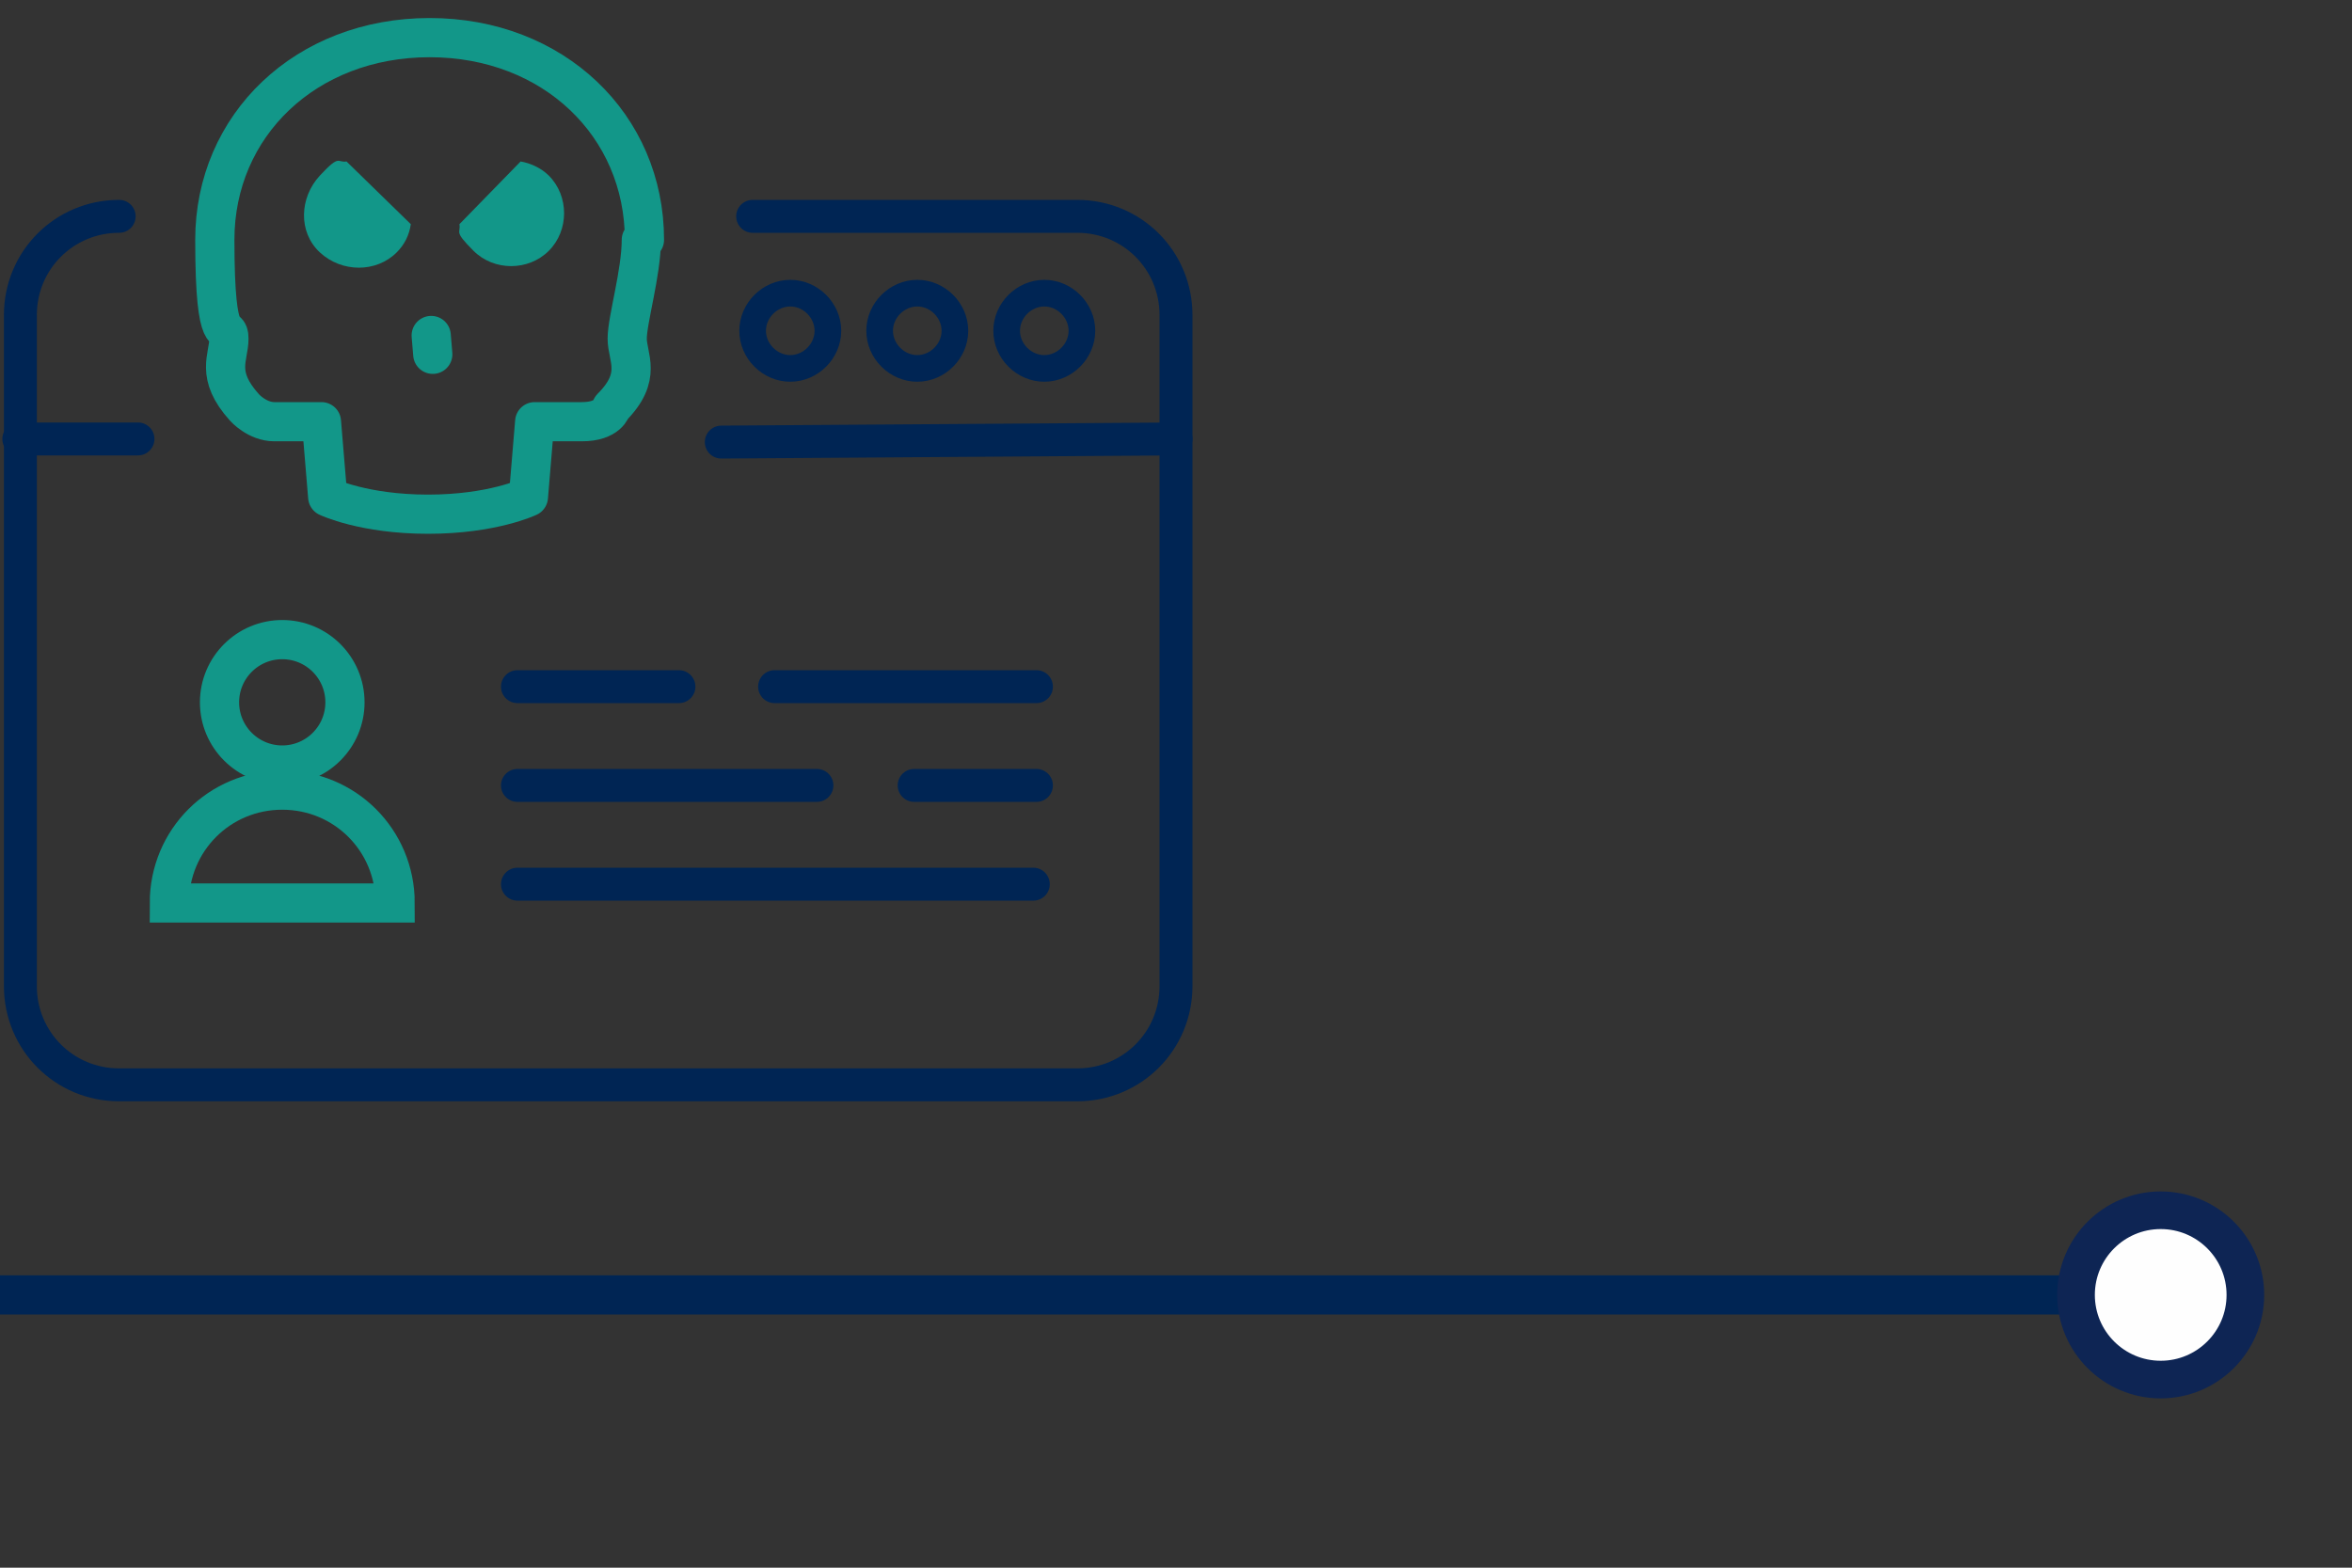 <?xml version="1.0" encoding="UTF-8"?><svg xmlns="http://www.w3.org/2000/svg" width="150" height="100" viewBox="0 0 150 100"><rect x="0" y="0" width="150" height="100" fill="#333333" stroke="none"/><defs><style>.c{stroke-width:1.7px;}.c,.d,.e,.f,.g,.h,.i{fill:none;}.c,.e,.f,.h,.i{stroke-miterlimit:10;}.c,.f,.g{stroke:#002554;}.d,.e,.f,.h{stroke-width:2.5px;}.d,.e,.h{stroke:#129789;}.d,.g{stroke-linejoin:round;}.d,.g,.h{stroke-linecap:round;}.j{fill:#002554;}.k{fill:#fefefe;}.l{fill:#129789;}.g{stroke-width:2.1px;}.i{stroke:#0e2554;stroke-width:2.4px;}</style></defs><g id="a"><g><line class="f" x1="-9.5" y1="82.6" x2="138.2" y2="82.6"/><g><path class="k" d="M137.9,87.8c2.9,0,5.2-2.3,5.2-5.2s-2.3-5.2-5.2-5.2-5.2,2.3-5.2,5.2,2.3,5.2,5.2,5.2Z"/><path class="j" d="M137.9,88.5c-3.2,0-5.9-2.6-5.9-5.9s2.6-5.9,5.9-5.9,5.9,2.6,5.9,5.9-2.6,5.9-5.9,5.9,3.2,0,0,0Zm0-10.3c-2.5,0-4.5,2-4.5,4.5s2,4.5,4.5,4.5,4.5-2,4.5-4.5-2-4.5-4.5-4.5,2.5,0,0,0Z"/></g></g><g/><circle class="i" cx="137.8" cy="82.6" r="5.4"/></g><g id="b"><g><path class="g" d="M48,13.8h20.7c3.5,0,6.3,2.8,6.3,6.3V62.9c0,3.5-2.8,6.3-6.3,6.3H7.6c-3.5,0-6.3-2.8-6.3-6.3V20.1c0-3.5,2.8-6.3,6.3-6.3"/><path class="c" d="M66.6,23.5c-1.3,0-2.4-1.1-2.4-2.4s1.1-2.4,2.4-2.4,2.4,1.1,2.4,2.4-1.1,2.4-2.4,2.4Z"/><path class="c" d="M58.5,23.5c-1.3,0-2.4-1.1-2.4-2.4s1.1-2.4,2.4-2.4,2.4,1.1,2.4,2.4-1.1,2.4-2.4,2.4Z"/><path class="c" d="M50.4,23.5c-1.3,0-2.4-1.1-2.4-2.4s1.1-2.4,2.4-2.4,2.4,1.1,2.4,2.4-1.1,2.4-2.4,2.4Z"/><line class="g" x1="46" y1="28.2" x2="75" y2="28"/><line class="g" x1="1.2" y1="28" x2="8.8" y2="28"/><g><circle class="e" cx="18" cy="44.8" r="4"/><path class="e" d="M18,50.4h0c4,0,7.2,3.2,7.2,7.2H10.8c0-4,3.2-7.2,7.2-7.2Z"/></g><g><line class="g" x1="33" y1="56.4" x2="65.9" y2="56.4"/><line class="g" x1="33" y1="43.8" x2="43.3" y2="43.8"/><line class="g" x1="49.4" y1="43.8" x2="66.1" y2="43.8"/><line class="g" x1="66.1" y1="50.1" x2="58.3" y2="50.1"/><line class="g" x1="52.1" y1="50.1" x2="33" y2="50.1"/></g><g><path class="d" d="M41.1,15.3c0-7.3-5.8-12.9-13.7-12.9S13.7,8,13.7,15.3s.9,5.1,.9,6.3c0,1.2-.9,2.3,1,4.4,0,0,.8,.9,1.9,.9,1.7,0,3,0,3,0l.4,4.8s2.3,1.1,6.4,1.1c4.1,0,6.4-1.1,6.4-1.1l.4-4.8s1.3,0,3,0,1.9-.9,1.9-.9c2-2,1-3.2,1-4.4,0-1.2,.9-4.2,.9-6.3Z"/><line class="h" x1="27.5" y1="21.4" x2="27.6" y2="22.6"/><path class="l" d="M26.2,14.3c-.1,.7-.4,1.3-.9,1.8-1.3,1.3-3.5,1.3-4.9,0s-1.3-3.5,0-4.9,1.1-.8,1.7-.9l4.1,4Z"/><path class="l" d="M33.2,10.3c.6,.1,1.3,.4,1.8,.9,1.3,1.3,1.3,3.5,0,4.8s-3.5,1.3-4.8,0-.8-1.1-.9-1.7l4-4.1Z"/></g></g></g></svg>